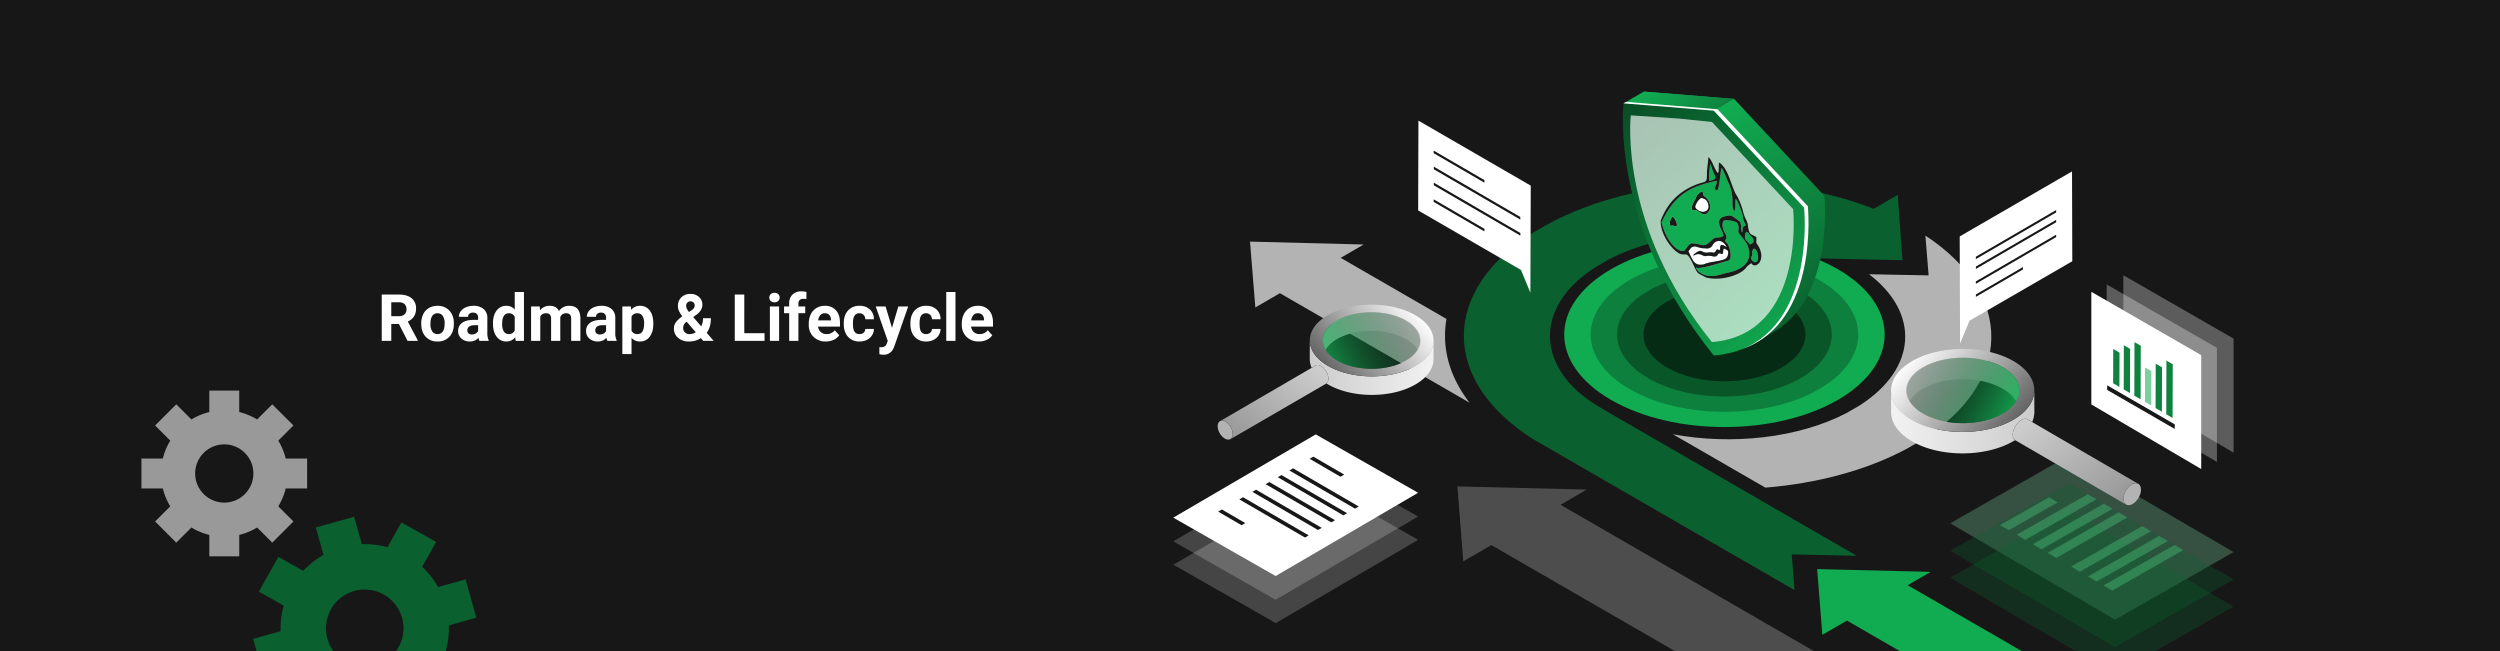 <svg xmlns="http://www.w3.org/2000/svg" xmlns:xlink="http://www.w3.org/1999/xlink" width="1920" height="500" viewBox="0 0 1920 500">
  <rect x="0" y="0" width="1920" height="500" fill="#808080" stroke="none"/>
  <defs>
    <clipPath id="clip-path">
      <rect id="Rectangle_281" data-name="Rectangle 281" width="1920" height="500" transform="translate(4176.032 1122.16)" fill="none"/>
    </clipPath>
    <linearGradient id="linear-gradient" y1="0.5" x2="1" y2="0.5" gradientUnits="objectBoundingBox">
      <stop offset="0" stop-color="#ccc"/>
      <stop offset="1" stop-color="#f2f2f2"/>
    </linearGradient>
    <linearGradient id="linear-gradient-2" x1="0.117" y1="0.803" x2="0.977" y2="0.326" gradientUnits="objectBoundingBox">
      <stop offset="0" stop-color="#666"/>
      <stop offset="1" stop-color="#fff"/>
    </linearGradient>
    <linearGradient id="linear-gradient-3" x1="0.055" y1="0.639" x2="0.957" y2="0.347" gradientUnits="objectBoundingBox">
      <stop offset="0" stop-color="#11ab51" stop-opacity="0.698"/>
      <stop offset="1" stop-color="#052b15" stop-opacity="0.243"/>
    </linearGradient>
    <linearGradient id="linear-gradient-4" x1="0.065" y1="0.866" x2="0.931" y2="0.126" gradientUnits="objectBoundingBox">
      <stop offset="0" stop-color="#999"/>
      <stop offset="1" stop-color="#ccc"/>
    </linearGradient>
    <linearGradient id="linear-gradient-5" x1="0.763" y1="0.967" x2="0.36" y2="0.114" gradientUnits="objectBoundingBox">
      <stop offset="0" stop-color="#0a602e"/>
      <stop offset="1" stop-color="#11ab51"/>
    </linearGradient>
    <linearGradient id="linear-gradient-6" x1="0.117" y1="0.5" x2="0.935" y2="0.673" gradientUnits="objectBoundingBox">
      <stop offset="0" stop-color="#11ab51"/>
      <stop offset="1" stop-color="#0e823e"/>
    </linearGradient>
    <linearGradient id="linear-gradient-7" x1="-0.021" y1="-0.089" x2="0.805" y2="1" gradientUnits="objectBoundingBox">
      <stop offset="0" stop-color="#074320"/>
      <stop offset="1" stop-color="#11ab51"/>
    </linearGradient>
    <linearGradient id="linear-gradient-8" x1="1" y1="0.5" x2="0" y2="0.5" xlink:href="#linear-gradient"/>
    <linearGradient id="linear-gradient-9" x1="0.883" y1="0.803" x2="0.023" y2="0.326" xlink:href="#linear-gradient-2"/>
    <linearGradient id="linear-gradient-10" x1="0.945" y1="0.639" x2="0.043" y2="0.347" gradientUnits="objectBoundingBox">
      <stop offset="0" stop-color="#11ab51" stop-opacity="0.835"/>
      <stop offset="1" stop-color="#052b15" stop-opacity="0.243"/>
    </linearGradient>
    <linearGradient id="linear-gradient-11" x1="0.935" y1="0.866" x2="0.069" y2="0.126" xlink:href="#linear-gradient-4"/>
    <clipPath id="clip-Banner_Roadmap_und_Lifecycle">
      <rect width="1920" height="500"/>
    </clipPath>
  </defs>
  <g id="Banner_Roadmap_und_Lifecycle" clip-path="url(#clip-Banner_Roadmap_und_Lifecycle)">
    <rect width="1920" height="500" fill="#fff"/>
    <rect id="Rectangle_279" data-name="Rectangle 279" width="1920" height="500" fill="#171717"/>
    <g id="MORE_THAN_100_000_VULNERABILITY_TESTS" data-name="MORE THAN 100 000 VULNERABILITY TESTS" transform="translate(-4176.032 -1122.16)" style="isolation: isolate">
      <path id="Path_14005" data-name="Path 14005" d="M16.333-13.013H10.5V0H3.174V-35.547H16.382q6.3,0,9.717,2.808A9.69,9.69,0,0,1,29.517-24.8a10.936,10.936,0,0,1-1.575,6.067,10.74,10.74,0,0,1-4.773,3.87L30.859-.342V0H23ZM10.5-18.945h5.908a6.049,6.049,0,0,0,4.272-1.4,5.018,5.018,0,0,0,1.514-3.87,5.371,5.371,0,0,0-1.428-3.955,5.935,5.935,0,0,0-4.382-1.44H10.5Zm23.022,5.493a15.666,15.666,0,0,1,1.514-7.007,11.081,11.081,0,0,1,4.358-4.761A12.714,12.714,0,0,1,46-26.9a12.029,12.029,0,0,1,8.728,3.271A13.13,13.13,0,0,1,58.5-14.746l.049,1.807q0,6.079-3.394,9.753A11.8,11.8,0,0,1,46.045.488a11.855,11.855,0,0,1-9.119-3.662q-3.406-3.662-3.406-9.961Zm7.056.513a9.848,9.848,0,0,0,1.416,5.75A4.674,4.674,0,0,0,46.045-5.2a4.684,4.684,0,0,0,4-1.965q1.44-1.965,1.44-6.287a9.749,9.749,0,0,0-1.44-5.713A4.685,4.685,0,0,0,46-21.191a4.608,4.608,0,0,0-4,2.014Q40.576-17.163,40.576-12.939ZM78.2,0a7.835,7.835,0,0,1-.708-2.368A8.537,8.537,0,0,1,70.825.488a9.379,9.379,0,0,1-6.433-2.246,7.224,7.224,0,0,1-2.551-5.664,7.465,7.465,0,0,1,3.113-6.445q3.113-2.246,9-2.271H77.2v-1.514a4.353,4.353,0,0,0-.94-2.93,3.7,3.7,0,0,0-2.966-1.1,4.2,4.2,0,0,0-2.8.854,2.9,2.9,0,0,0-1.013,2.344H62.427a7.087,7.087,0,0,1,1.416-4.248,9.36,9.36,0,0,1,4-3.064A14.592,14.592,0,0,1,73.657-26.9a11.529,11.529,0,0,1,7.751,2.454,8.583,8.583,0,0,1,2.869,6.9V-6.1a12.629,12.629,0,0,0,1.05,5.688V0ZM72.363-4.907a6.077,6.077,0,0,0,2.881-.7A4.57,4.57,0,0,0,77.2-7.471v-4.541H74.561q-5.3,0-5.64,3.662l-.024.415a2.825,2.825,0,0,0,.928,2.173A3.6,3.6,0,0,0,72.363-4.907ZM88.6-13.4q0-6.177,2.771-9.839A8.991,8.991,0,0,1,98.95-26.9a8.091,8.091,0,0,1,6.372,2.881V-37.5h7.08V0H106.03l-.342-2.808A8.3,8.3,0,0,1,98.9.488a8.967,8.967,0,0,1-7.483-3.674Q88.6-6.86,88.6-13.4Zm7.056.513A10.4,10.4,0,0,0,96.948-7.2a4.217,4.217,0,0,0,3.76,1.978,4.722,4.722,0,0,0,4.614-2.759V-18.408a4.654,4.654,0,0,0-4.565-2.759Q95.654-21.167,95.654-12.891Zm28.833-13.525.22,2.954A9.283,9.283,0,0,1,132.3-26.9q5.1,0,7.007,4.028a9.07,9.07,0,0,1,7.935-4.028q4.3,0,6.4,2.5t2.1,7.532V0h-7.08V-16.846a5.03,5.03,0,0,0-.879-3.284,3.9,3.9,0,0,0-3.1-1.038,4.4,4.4,0,0,0-4.395,3.027L140.308,0h-7.056V-16.821a4.969,4.969,0,0,0-.9-3.32,3.933,3.933,0,0,0-3.076-1.025,4.572,4.572,0,0,0-4.346,2.49V0h-7.056V-26.416ZM176.465,0a7.835,7.835,0,0,1-.708-2.368A8.537,8.537,0,0,1,169.092.488a9.379,9.379,0,0,1-6.433-2.246,7.224,7.224,0,0,1-2.551-5.664,7.465,7.465,0,0,1,3.113-6.445q3.113-2.246,9-2.271h3.247v-1.514a4.353,4.353,0,0,0-.94-2.93,3.7,3.7,0,0,0-2.966-1.1,4.2,4.2,0,0,0-2.8.854,2.9,2.9,0,0,0-1.013,2.344h-7.056a7.087,7.087,0,0,1,1.416-4.248,9.36,9.36,0,0,1,4-3.064,14.592,14.592,0,0,1,5.811-1.111,11.529,11.529,0,0,1,7.751,2.454,8.583,8.583,0,0,1,2.869,6.9V-6.1a12.629,12.629,0,0,0,1.05,5.688V0ZM170.63-4.907a6.077,6.077,0,0,0,2.881-.7,4.57,4.57,0,0,0,1.953-1.868v-4.541h-2.637q-5.3,0-5.64,3.662l-.024.415a2.825,2.825,0,0,0,.928,2.173A3.6,3.6,0,0,0,170.63-4.907Zm41.113-8.057q0,6.1-2.771,9.778A8.884,8.884,0,0,1,201.489.488a8.23,8.23,0,0,1-6.47-2.783V10.156h-7.056V-26.416h6.543l.244,2.588A8.293,8.293,0,0,1,201.44-26.9a8.945,8.945,0,0,1,7.593,3.613q2.71,3.613,2.71,9.961Zm-7.056-.513a10.4,10.4,0,0,0-1.306-5.688,4.254,4.254,0,0,0-3.8-2,4.62,4.62,0,0,0-4.565,2.539V-7.812A4.7,4.7,0,0,0,199.634-5.2Q204.688-5.2,204.688-13.477Zm22.9,3.906a8.151,8.151,0,0,1,1.379-4.565,19.155,19.155,0,0,1,5.066-4.663,24.872,24.872,0,0,1-2.49-3.992,8.838,8.838,0,0,1-.9-3.894,9.087,9.087,0,0,1,2.625-6.75,9.6,9.6,0,0,1,7.068-2.6,9.22,9.22,0,0,1,6.531,2.368,7.728,7.728,0,0,1,2.551,5.908q0,4.248-4.3,7.5l-2.734,1.978,6.128,7.129a13.585,13.585,0,0,0,1.44-6.25h6.006q0,6.934-3.2,11.23L258.081,0h-8.008l-1.831-2.1A16.052,16.052,0,0,1,239.209.488a12.386,12.386,0,0,1-8.447-2.771A9.206,9.206,0,0,1,227.588-9.57Zm11.963,4.395a8.941,8.941,0,0,0,4.81-1.416L237.354-14.7l-.513.366a5.592,5.592,0,0,0-2.173,4.37,4.628,4.628,0,0,0,1.355,3.455A4.82,4.82,0,0,0,239.551-5.176Zm-2.588-21.606q0,1.831,2.148,4.614l1.88-1.245a6.382,6.382,0,0,0,1.99-1.807,3.881,3.881,0,0,0,.549-2.1,2.907,2.907,0,0,0-.9-2.124,3.14,3.14,0,0,0-2.319-.9,3.173,3.173,0,0,0-2.429.977A3.631,3.631,0,0,0,236.963-26.782Zm44.653,20.9h15.552V0H274.292V-35.547h7.324ZM308.35,0h-7.08V-26.416h7.08Zm-7.5-33.252a3.474,3.474,0,0,1,1.062-2.612,3.99,3.99,0,0,1,2.893-1.025,4,4,0,0,1,2.881,1.025,3.454,3.454,0,0,1,1.074,2.612,3.464,3.464,0,0,1-1.086,2.637,4.008,4.008,0,0,1-2.869,1.025,4.008,4.008,0,0,1-2.869-1.025A3.464,3.464,0,0,1,300.854-33.252ZM316.089,0V-21.24h-3.931v-5.176h3.931v-2.246a9.12,9.12,0,0,1,2.551-6.9,9.88,9.88,0,0,1,7.141-2.454,16.494,16.494,0,0,1,3.589.488l-.073,5.469a9,9,0,0,0-2.148-.22q-3.979,0-3.979,3.735v2.124h5.249v5.176h-5.249V0Zm28.149.488a12.968,12.968,0,0,1-9.46-3.564,12.67,12.67,0,0,1-3.65-9.5v-.684a15.958,15.958,0,0,1,1.538-7.117,11.288,11.288,0,0,1,4.358-4.834,12.232,12.232,0,0,1,6.433-1.7,10.963,10.963,0,0,1,8.533,3.418q3.113,3.418,3.113,9.692v2.881H338.281a6.555,6.555,0,0,0,2.063,4.15A6.236,6.236,0,0,0,344.7-5.2a7.616,7.616,0,0,0,6.372-2.954l3.467,3.882a10.592,10.592,0,0,1-4.3,3.5A14.1,14.1,0,0,1,344.238.488Zm-.806-21.68a4.418,4.418,0,0,0-3.406,1.416,7.316,7.316,0,0,0-1.672,4.053h9.814v-.562a5.216,5.216,0,0,0-1.27-3.625A4.56,4.56,0,0,0,343.433-21.191ZM370.093-5.2a4.628,4.628,0,0,0,3.174-1.074,3.764,3.764,0,0,0,1.27-2.856h6.616a9.05,9.05,0,0,1-1.465,4.919,9.666,9.666,0,0,1-3.943,3.467,12.34,12.34,0,0,1-5.53,1.233,11.468,11.468,0,0,1-8.936-3.6q-3.271-3.6-3.271-9.949v-.464q0-6.1,3.247-9.741a11.335,11.335,0,0,1,8.911-3.638,11.111,11.111,0,0,1,7.947,2.82,9.984,9.984,0,0,1,3.04,7.507h-6.616a4.809,4.809,0,0,0-1.27-3.333,4.244,4.244,0,0,0-3.223-1.282,4.252,4.252,0,0,0-3.723,1.794q-1.257,1.794-1.257,5.823v.732q0,4.077,1.245,5.859A4.305,4.305,0,0,0,370.093-5.2Zm24.951-4.785,4.883-16.431H407.5L396.875,4.1l-.586,1.392a8.052,8.052,0,0,1-7.812,5.176,11.1,11.1,0,0,1-3.125-.464V4.858l1.074.024a5.8,5.8,0,0,0,2.991-.61,4.01,4.01,0,0,0,1.55-2.026L391.8.073l-9.253-26.489h7.593ZM421.265-5.2a4.628,4.628,0,0,0,3.174-1.074,3.764,3.764,0,0,0,1.27-2.856h6.616a9.05,9.05,0,0,1-1.465,4.919,9.666,9.666,0,0,1-3.943,3.467,12.34,12.34,0,0,1-5.53,1.233,11.468,11.468,0,0,1-8.936-3.6q-3.271-3.6-3.271-9.949v-.464q0-6.1,3.247-9.741a11.335,11.335,0,0,1,8.911-3.638,11.111,11.111,0,0,1,7.947,2.82,9.984,9.984,0,0,1,3.04,7.507h-6.616a4.809,4.809,0,0,0-1.27-3.333,4.244,4.244,0,0,0-3.223-1.282,4.252,4.252,0,0,0-3.723,1.794q-1.257,1.794-1.257,5.823v.732q0,4.077,1.245,5.859A4.305,4.305,0,0,0,421.265-5.2ZM443.8,0h-7.08V-37.5h7.08Zm17.969.488a12.968,12.968,0,0,1-9.46-3.564,12.67,12.67,0,0,1-3.65-9.5v-.684a15.958,15.958,0,0,1,1.538-7.117,11.288,11.288,0,0,1,4.358-4.834,12.232,12.232,0,0,1,6.433-1.7,10.963,10.963,0,0,1,8.533,3.418q3.113,3.418,3.113,9.692v2.881H455.811a6.555,6.555,0,0,0,2.063,4.15A6.236,6.236,0,0,0,462.231-5.2,7.616,7.616,0,0,0,468.6-8.154l3.467,3.882a10.592,10.592,0,0,1-4.3,3.5A14.1,14.1,0,0,1,461.768.488Zm-.806-21.68a4.418,4.418,0,0,0-3.406,1.416,7.316,7.316,0,0,0-1.672,4.053H465.7v-.562a5.216,5.216,0,0,0-1.27-3.625A4.56,4.56,0,0,0,460.962-21.191Z" transform="translate(4466.033 1383.934)" fill="#fff"/>
    </g>
    <g id="Group_12808" data-name="Group 12808" transform="translate(-310 23.103)">
      <path id="Path_12914" data-name="Path 12914" d="M1528.57,352.9l-20.095,11.678,711.889,411.01-53.2,30.917-711.8-410.958L1433.8,407.973l-4.511-57.5Z" fill="#4d4d4d"/>
    </g>
    <g id="Group_5873" data-name="Group 5873" transform="translate(108.615 300.006)">
      <g id="Group_5872" data-name="Group 5872">
        <path id="Path_3587" data-name="Path 3587" d="M4362.678-259.69l16.25-16.25-11.637-11.637a48.262,48.262,0,0,0,5.7-13.737l16.445-.005.008-22.971-16.453-.005a48.389,48.389,0,0,0-5.7-13.742l11.633-11.632-8.127-8.127-8.127-8.127-11.632,11.632a48.4,48.4,0,0,0-13.741-5.7l0-16.445h-22.972l-.005,16.445a48.476,48.476,0,0,0-13.737,5.7l-11.632-11.632-16.258,16.25,11.637,11.636a48.262,48.262,0,0,0-5.7,13.742l-16.446,0,0,22.975,16.454.005a48.143,48.143,0,0,0,5.692,13.737L4272.7-275.945l8.127,8.128,8.123,8.131,11.636-11.637a48.2,48.2,0,0,0,13.742,5.7l0,16.454,22.971-.009.005-16.445a48.291,48.291,0,0,0,13.741-5.7ZM4310-297a22.345,22.345,0,0,1,0-31.612,22.351,22.351,0,0,1,31.616,0,22.35,22.35,0,0,1,0,31.616A22.345,22.345,0,0,1,4310-297Z" transform="translate(-4262.183 376.431)" fill="#999"/>
      </g>
    </g>
    <g id="Group_5875" data-name="Group 5875" transform="translate(194.432 396.846)">
      <g id="Group_5874" data-name="Group 5874">
        <path id="Path_3588" data-name="Path 3588" d="M4500.012-139.281l15-26.667-19.1-10.74a64.265,64.265,0,0,0,2.377-19.654l21.08-5.909-8.242-29.452-21.088,5.9a64.509,64.509,0,0,0-12.236-15.569l10.734-19.087-13.333-7.5-13.339-7.5-10.734,19.086a64.538,64.538,0,0,0-19.659-2.367l-5.91-21.079-29.449,8.249,5.9,21.082a64.461,64.461,0,0,0-15.559,12.24l-19.092-10.737-15,26.669,19.1,10.74a64.136,64.136,0,0,0-2.368,19.66l-21.085,5.9,8.246,29.455,21.092-5.908a64.072,64.072,0,0,0,12.23,15.568l-10.736,19.09,13.338,7.5,13.33,7.5,10.739-19.1a64.05,64.05,0,0,0,19.661,2.367l5.908,21.091,29.448-8.256-5.9-21.081a64.475,64.475,0,0,0,15.57-12.235Zm-80.914-28.91a29.751,29.751,0,0,1-11.355-40.524,29.756,29.756,0,0,1,40.531-11.356,29.754,29.754,0,0,1,11.345,40.53A29.75,29.75,0,0,1,4419.1-168.191Z" transform="translate(-4348 279.815)" fill="#0a602e"/>
      </g>
    </g>
    <g id="Group_9821" data-name="Group 9821" transform="translate(10036.721 -4934.244)">
      <g id="Group_9820" data-name="Group 9820" transform="translate(-8835.405 5120.139)">
        <path id="Path_6797" data-name="Path 6797" d="M-8799.367,5241.413c48.053,27.743,125.961,27.743,174.016,0s48.055-72.724,0-100.467-125.963-27.743-174.014,0S-8847.418,5213.671-8799.367,5241.413Z" transform="translate(8835.404 -5120.139)" fill="#11ab51"/>
        <path id="Path_6798" data-name="Path 6798" d="M-8791.839,5229.19c40.127,23.169,105.188,23.169,145.317,0s40.131-60.73,0-83.9-105.189-23.169-145.316,0S-8831.965,5206.023-8791.839,5229.19Z" transform="translate(8842.226 -5116.201)" fill="#0d803d"/>
        <path id="Path_6799" data-name="Path 6799" d="M-8784.31,5216.97c32.2,18.593,84.415,18.593,116.619,0s32.205-48.738,0-67.33-84.417-18.593-116.62,0S-8816.513,5198.378-8784.31,5216.97Z" transform="translate(8849.045 -5112.262)" fill="#095629"/>
        <path id="Path_6800" data-name="Path 6800" d="M-8776.782,5204.747c24.279,14.018,63.644,14.018,87.922,0s24.281-36.745,0-50.763-63.644-14.018-87.922,0S-8801.061,5190.729-8776.782,5204.747Z" transform="translate(8855.865 -5108.324)" fill="#052b15"/>
      </g>
    </g>
    <g id="Group_12872" data-name="Group 12872" transform="translate(3177.764 -7.834)">
      <g id="Group_12871" data-name="Group 12871" transform="translate(-2217.764 148.23)">
        <g id="Group_12867" data-name="Group 12867" transform="translate(324.809 40.521)">
          <path id="Path_12963" data-name="Path 12963" d="M-1653.774,194.4c68.582,45.11,67.547,113.287-3.381,157.427l-10.2,5.917c-31.26,16.914-69.59,27-109.3,30.249L-1847.664,347c45.136,8.446,96.321,3,133.393-16.338l10.2-5.918c43.929-28.288,46.249-70.719,7.052-100.631l45.73.857Z" transform="translate(1847.664 -194.401)" fill="#b3b3b3"/>
        </g>
        <g id="Group_12868" data-name="Group 12868" transform="translate(0 45.169)">
          <path id="Path_12964" data-name="Path 12964" d="M-2130.484,201.912l-17.636,10.25,81.259,46.915a72.873,72.873,0,0,0-1.09,10.675c-.582,18.715,5.933,36.974,18.816,53.655L-2194.815,239.3l-18.844,10.951-4.1-50.552Z" transform="translate(2217.764 -199.697)" fill="#b3b3b3"/>
        </g>
        <g id="Group_12869" data-name="Group 12869" transform="translate(164.233)">
          <path id="Path_12965" data-name="Path 12965" d="M-1697.386,157.448l3.606,50.264-86.781-1.928,16.389-9.524c-49.777-15.3-112.478-11.591-155.723,11.152l-10.16,5.943c-39.031,25.312-44.864,61.859-17.619,90.641,6.192,6.542,14.206,12.465,23.334,17.735L-1728.867,434.7l-49.954-1.1,2.166,27.441-200.51-115.765c-71.307-45-71.329-114.277.189-159.012l10.17-5.937c69.852-38.042,173.973-42.5,250.922-12.13Z" transform="translate(2030.631 -148.23)" fill="#0a602e"/>
        </g>
        <g id="Group_12870" data-name="Group 12870" transform="translate(435.587 296.662)">
          <path id="Path_12966" data-name="Path 12966" d="M-1634.305,488.389l-17.636,10.249,100.933,58.274-46.684,27.13-100.86-58.232-18.923,10.912-3.964-50.464Z" transform="translate(1721.44 -486.257)" fill="#11ab51"/>
        </g>
      </g>
    </g>
    <g id="Group_12874" data-name="Group 12874" transform="translate(935.183 234)">
      <path id="Path_5313" data-name="Path 5313" d="M1406.533-642.112a7.811,7.811,0,0,1,0,1.235v.023a3.381,3.381,0,0,1-.033.466,3.983,3.983,0,0,1-1.746,2.764.246.246,0,0,1-.076.044c-2.32,1.247-5.92-.748-8.1-4.511s-2.093-7.881.141-9.258l.184-.1a.452.452,0,0,1,.109-.053l-.109.065c1.735-.912,4.175-.012,6.2,2.07a10.5,10.5,0,0,1,1.16,1.389,11,11,0,0,1,.7,1.084,11.233,11.233,0,0,1,1.041,2.3A11.36,11.36,0,0,1,1406.533-642.112Z" transform="translate(-1394.998 740.828)" fill="#b3b3b3"/>
      <g id="Group_8373" data-name="Group 8373" transform="translate(1.907)">
        <path id="Path_5314" data-name="Path 5314" d="M1555.295-708.377l-.043,14.235c-.022,6.994-4.619,13.988-13.813,19.333-18.486,10.745-48.584,10.745-67.2,0-.423-.249-.835-.5-1.247-.748,2.179-1.388,2.038-5.378-.12-9.108-2.2-3.806-5.855-6.007-8.164-4.673-.043.031-.087.054-.13.087l-.087.065-2.808,1.637a16.885,16.885,0,0,1-1.474-6.874l.043-13.889v-.283c0,.3.011.608.022.912a17.406,17.406,0,0,0,.217,1.822,19.561,19.561,0,0,0,4.142,8.826,28,28,0,0,0,2.255,2.483q.309.309.618.586c.206.2.423.389.629.585.434.38.9.77,1.377,1.137.716.564,1.464,1.106,2.255,1.638s1.648,1.063,2.516,1.561c18.605,10.745,48.7,10.745,67.19,0,.466-.271.911-.542,1.355-.824.38-.239.759-.478,1.117-.728.26-.172.51-.346.77-.53.238-.173.488-.358.726-.532.347-.259.694-.53,1.03-.8a33.138,33.138,0,0,0,2.873-2.624c.379-.391.726-.781,1.063-1.183.282-.335.553-.672.824-1.018s.52-.7.77-1.073a2.527,2.527,0,0,0,.141-.217c.185-.261.347-.532.51-.791a18.226,18.226,0,0,0,2.331-5.932c.065-.314.109-.628.163-.953A17.483,17.483,0,0,0,1555.295-708.377Z" transform="translate(-1391.413 736.043)" fill="url(#linear-gradient)"/>
        <path id="Pfad_5364" data-name="Pfad 5364" d="M1541.273-725.841c-18.624-10.758-48.728-10.758-67.225-.011-9.22,5.355-13.819,12.374-13.807,19.393.013,4.865,2.224,9.72,6.635,14.039.409.4.826.781,1.258,1.164s.9.769,1.374,1.141c.71.562,1.466,1.106,2.257,1.642s1.643,1.059,2.516,1.56c18.6,10.745,48.7,10.745,67.19,0,.468-.268.909-.546,1.35-.826.384-.233.757-.477,1.118-.722.524-.349,1.025-.71,1.5-1.071a32.479,32.479,0,0,0,3.9-3.422c.374-.385.722-.781,1.06-1.176a23.723,23.723,0,0,0,1.591-2.1c.233-.336.454-.675.655-1.012a18.149,18.149,0,0,0,2.328-5.925c.069-.315.116-.629.163-.954a16.1,16.1,0,0,0,.152-2.131C1555.311-713.336,1550.643-720.436,1541.273-725.841Zm1.851,26.681a24.028,24.028,0,0,1-8.8,8.113c-14.586,8.474-38.262,8.474-52.929,0a24.314,24.314,0,0,1-9.022-8.334,13.7,13.7,0,0,1-2.049-7.089,12.473,12.473,0,0,1,.4-3.12c.082-.337.174-.674.291-1.012a16.882,16.882,0,0,1,4.005-6.345,4.307,4.307,0,0,1,.454-.477,28.687,28.687,0,0,1,5.727-4.295c14.587-8.464,38.3-8.474,52.977,0,7.38,4.26,11.058,9.848,11.047,15.435a13.77,13.77,0,0,1-2.1,7.127Z" transform="translate(-1391.409 733.911)" fill="url(#linear-gradient-2)"/>
        <path id="Pfad_5365" data-name="Pfad 5365" d="M1544.436-706.734a13.771,13.771,0,0,1-2.1,7.123,24.214,24.214,0,0,0-9-8.326c-14.678-8.474-38.391-8.474-52.965,0a24.35,24.35,0,0,0-8.789,8.1,13.7,13.7,0,0,1-2.049-7.09,12.475,12.475,0,0,1,.4-3.12c.081-.337.174-.674.291-1.013a16.873,16.873,0,0,1,4.005-6.344,5.584,5.584,0,0,1,.454-.477,28.678,28.678,0,0,1,5.727-4.295c14.586-8.462,38.3-8.474,52.977,0C1540.768-717.912,1544.447-712.322,1544.436-706.734Z" transform="translate(-1390.626 734.365)" fill="#ccc"/>
        <path id="Path_5315" data-name="Path 5315" d="M1544.171-706.738a13.707,13.707,0,0,1-2.1,7.119v.01a24.03,24.03,0,0,1-8.8,8.111c-14.584,8.475-38.262,8.475-52.93,0a24.335,24.335,0,0,1-9.018-8.336,13.668,13.668,0,0,1-2.049-7.091,12.506,12.506,0,0,1,.394-3.115c.083-.337.177-.683.289-1.02a16.713,16.713,0,0,1,1.647-3.4c.168-.271.346-.524.524-.785a17.629,17.629,0,0,1,1.842-2.162.709.709,0,0,1,.113-.122,3.952,3.952,0,0,1,.337-.356,28.8,28.8,0,0,1,5.725-4.294c14.584-8.466,38.3-8.476,52.977,0,.459.262.908.533,1.338.814s.851.552,1.253.841c.608.43,1.179.871,1.712,1.31.365.3.711.608,1.039.908.168.159.328.309.486.468s.319.308.468.467C1542.59-714.072,1544.179-710.405,1544.171-706.738Z" transform="translate(-1390.648 734.364)" fill="url(#linear-gradient-3)"/>
        <path id="Path_5316" data-name="Path 5316" d="M1478.335-677.023a1.1,1.1,0,0,1-.141.1l-73.587,42.73a4.022,4.022,0,0,0,1.746-2.873,3.436,3.436,0,0,0,.032-.466v-.023a7.652,7.652,0,0,0,.011-1.224,11.62,11.62,0,0,0-.531-2.494,11.238,11.238,0,0,0-1.041-2.3,10.971,10.971,0,0,0-.7-1.084,12.484,12.484,0,0,0-1.16-1.389c-2.028-2.082-4.467-2.982-6.2-2.07l.109-.065h.011l70.15-40.832,2.808-1.637.087-.065c.043-.032.087-.055.13-.087,2.309-1.334,5.964.867,8.164,4.673C1480.373-682.4,1480.514-678.411,1478.335-677.023Z" transform="translate(-1396.757 737.509)" fill="url(#linear-gradient-4)"/>
      </g>
    </g>
    <g id="Group_12892" data-name="Group 12892" transform="translate(1839 2527)">
      <g id="Group_12891" data-name="Group 12891" transform="translate(-223.109 106.112)">
        <g id="Group_12888" data-name="Group 12888" transform="translate(-369.554 -2562.755)">
          <g id="Group_9828" data-name="Group 9828" transform="translate(0 0)">
            <g id="Group_9827" data-name="Group 9827">
              <g id="Group_9822" data-name="Group 9822">
                <path id="Path_6801" data-name="Path 6801" d="M-8647.507,5131.785l-69.333-74.449-69.331-5.608s-11.145,93.987,69.331,193.676C-8636.362,5238.64-8647.507,5131.785-8647.507,5131.785Z" transform="translate(8802.295 -5051.729)" fill="url(#linear-gradient-5)"/>
                <path id="Path_6802" data-name="Path 6802" d="M-8779.733,5051.729l-15.6,9.005,69.333,5.609,15.6-9.007Z" transform="translate(8795.856 -5051.729)" fill="url(#linear-gradient-6)"/>
                <path id="Path_6803" data-name="Path 6803" d="M-8656.444,5136.947l-69.334-74.449-28.508-2.881-40.823-2.729s-11.143,93.989,69.331,193.678C-8645.3,5243.8-8656.444,5136.947-8656.444,5136.947Z" transform="translate(8795.634 -5047.883)" fill="url(#linear-gradient-7)"/>
                <path id="Path_6804" data-name="Path 6804" d="M-8667.265,5134.159l-62.337-66.936-25.633-2.59-36.7-2.454s-10.019,84.5,62.336,174.132C-8657.247,5230.233-8667.265,5134.159-8667.265,5134.159Z" transform="translate(8798.037 -5043.939)" fill="#fff" opacity="0.65" style="isolation: isolate"/>
                <path id="Path_6805" data-name="Path 6805" d="M-8656.668,5137.43-8726,5062.979l-69.33-5.608,1.96-1.131,70.254,5.684,69.333,74.449s9.3,89.326-50.628,109.794C-8647.668,5223.861-8656.668,5137.43-8656.668,5137.43Z" transform="translate(8795.856 -5048.365)" fill="#fff"/>
              </g>
              <g id="Group_12889" data-name="Group 12889" transform="translate(29.087 50.295)">
                <g id="Group_12876" data-name="Group 12876" transform="translate(6.923 45.672)">
                  <path id="Path_12968" data-name="Path 12968" d="M4299.811,647.52c1.927,3.311,1.668,5.828-.5,4.91a3.6,3.6,0,0,0-2.155-.36,1,1,0,0,1-.98.055c-.385-.222-.615-.792-.613-1.636.005-.07.012-.136.017-.2l0-.037a8.332,8.332,0,0,1,2.1-5.154.185.185,0,0,1,.1.007.574.574,0,0,1,.132.058,2.505,2.505,0,0,1,.508.433A11.147,11.147,0,0,1,4299.811,647.52Z" transform="translate(-4295.565 -645.09)" fill="#1a1a1a"/>
                </g>
                <g id="Group_12877" data-name="Group 12877" transform="translate(69.43 70.371)">
                  <path id="Path_12969" data-name="Path 12969" d="M4371.4,674.047c2.67,1.541,3.877,12.04-1.017,9.851-1.677-.967-2.57-3.151-1.622-3.952a4.513,4.513,0,0,0,.491-2.718,5.145,5.145,0,0,1,.717-3.109,1.265,1.265,0,0,1,1.43-.072Z" transform="translate(-4368.377 -673.86)" fill="#11ab51"/>
                </g>
                <g id="Group_12878" data-name="Group 12878" transform="translate(27.141 48.494)">
                  <path id="Path_12970" data-name="Path 12970" d="M4350.056,649.906c1.381.809,2.168,3.879,1.6,6.139-.317,1.241.063,2,2.537,5.08a61.954,61.954,0,0,1,4.1,5.653c6.2,14.788-6.152,19.924-13.978,21.688-6.029,1.071-13.465,5.179-21.123.762a17.825,17.825,0,0,1-2.3-1.587c-1.962-2.029-2.408-3.52-.772-2.575,5.017.168,17.763-4.006,23.076-5.466,1.618-.2,2.576-1.7,2.5-3.919.012-4-1.836-9.506-3.522-10.479a1.032,1.032,0,0,1-.5-1.527c1.117-2.411,1.045-3.2-.54-5.786-2.077-3.7-2.27-7.677-.457-9.4A19.6,19.6,0,0,1,4350.056,649.906Z" transform="translate(-4319.117 -648.378)" fill="#11ab51"/>
                </g>
                <g id="Group_12879" data-name="Group 12879" transform="translate(26.57 31.41)">
                  <path id="Path_12971" data-name="Path 12971" d="M4325.929,629.5c1.144.66,1.979,1.707,2.564,4.391a4.012,4.012,0,0,1-2.324,4.85,5.775,5.775,0,0,1-5.022-.563c-2.375-1.372-2.979-2.475-2.583-3.715,1.03-3.193,3.867-6.456,5.149-5.926A18.875,18.875,0,0,1,4325.929,629.5Z" transform="translate(-4318.452 -628.477)" fill="#fff"/>
                </g>
                <g id="Group_12880" data-name="Group 12880" transform="translate(23.852 26.301)">
                  <path id="Path_12972" data-name="Path 12972" d="M4315.942,637.166a.632.632,0,0,1-.23-.233c-.865-1.485-.425-3.612,1.443-6.994a21.416,21.416,0,0,0,1.884-4,6.824,6.824,0,0,1,2.244-2.25c1.218-.912,1.879-1.319,2.23-1.12.3.175.374.8.37,1.955,0,.856,1.207,1.945,1.932,2.363.075.043.155.095.236.15a9.108,9.108,0,0,1,2.851,4.342,13.144,13.144,0,0,1,.7,3.086c.03.321.045.64.045.952-2.381,5.662-4.735,5.323-7.037,3.994-.469-.271-.937-.583-1.4-.894s-.929-.62-1.389-.886a3.988,3.988,0,0,0-2.861-.7A.862.862,0,0,1,4315.942,637.166Zm2.173-3.549c-.4,1.239.208,2.343,2.58,3.713a6.657,6.657,0,0,0,2.65.885,5.01,5.01,0,0,0,2.235-.265l.14-.055a4.012,4.012,0,0,0,2.324-4.85c-.585-2.684-1.419-3.731-2.564-4.392a18.987,18.987,0,0,0-2.216-.962c-1.283-.53-4.119,2.732-5.149,5.926" transform="translate(-4315.286 -622.525)" fill="#1a1a1a"/>
                </g>
                <g id="Group_12881" data-name="Group 12881" transform="translate(64.659 57.415)">
                  <path id="Path_12973" data-name="Path 12973" d="M4364.5,658.87a8.752,8.752,0,0,1,1.662,1.722,30.775,30.775,0,0,0,2.169,2.3c1.3,1.211,1.473,4.489.232,4.6-1.393.529-1.425,1.107-1.71.942-.222-.128-.6-.709-1.9-2.12-1.864-1.234-2.608-3.069-1.834-5.858C4363.546,658.924,4363.951,658.563,4364.5,658.87Z" transform="translate(-4362.82 -658.769)" fill="#11ab51"/>
                </g>
                <g id="Group_12882" data-name="Group 12882" transform="translate(37.106 4.777)">
                  <path id="Path_12974" data-name="Path 12974" d="M4331.638,597.453l1.351,4.032a32.538,32.538,0,0,0,2.346,5.541c1.281,3.128-2.617,3.476-4.2,3.956a.256.256,0,0,1-.032-.021c-.532-.434-.5-3.809.113-9.5Z" transform="translate(-4330.724 -597.453)" fill="#11ab51"/>
                </g>
                <g id="Group_12883" data-name="Group 12883" transform="translate(0.7 8.477)">
                  <path id="Path_12975" data-name="Path 12975" d="M4352.537,644.636a1.712,1.712,0,0,1,.242.956c-.061.26-.335.379-.832.553a2.251,2.251,0,0,0-1.124,1.1,3.914,3.914,0,0,0-.36,1.536,7.051,7.051,0,0,1-.291,2.178c-.048.092-.1.121-.151.091-.221-.128-.472-1.325-.638-3.467a20.662,20.662,0,0,0-.631-4.333,25.525,25.525,0,0,0-3.815-2.994c-.835-.58-1.482-1.02-2.039-1.341-1.643-.949-2.495-.873-5-.377-3.746.745-5.522,2.115-5.534,4.659a14.024,14.024,0,0,0,1.727,5.725,17.841,17.841,0,0,1,1.66,4.542c0,.974-2.184,1.592-5.941,1.671-4.35,1.429-5.961,7.7-12.29,5.224a55.723,55.723,0,0,0-6-.912c-.119.034-.232.07-.344.11-2.72.972-3.617,3.935-5.657,5.8a5.129,5.129,0,0,1-.835.081,7.349,7.349,0,0,1-3.75-1.111c-5.333-3.079-10.724-12.085-12.623-21.033,10.132-21.5,22.253-27.528,42.377-31.8a7.99,7.99,0,0,1-.774,3.6c-.961,1.531-.825,3.049.324,3.713,1.4.8,2.146-2.3,3.584-14.806.2-1.72.294-2.383.61-2.2a5.335,5.335,0,0,1,.9,1.229q1.939,4.213,3.583,8.479c2.757,5.587,4.11,11.413,3.793,16.328,0,.585,0,.975.015,1.349a12.744,12.744,0,0,0,.764,4.857,1.1,1.1,0,0,0,.386.446.528.528,0,0,0,.552-.018,9.387,9.387,0,0,0,.527-3.487c.085-2.209-.156-5.824.418-5.493,1.153.665,5.432,12.047,5.426,14.036a10.183,10.183,0,0,0,.535,2.446,12.374,12.374,0,0,0,.619,1.477C4352.2,643.938,4352.4,644.326,4352.537,644.636Zm-33.749-8.157c2.3,1.329,4.656,1.668,7.037-3.994.01-3.333-1.8-7.359-3.828-8.531-.725-.418-1.934-1.507-1.932-2.363,0-1.15-.065-1.78-.367-1.954-.353-.2-1.014.207-2.233,1.119a6.846,6.846,0,0,0-2.244,2.25,21.414,21.414,0,0,1-1.884,4c-1.869,3.382-2.308,5.509-1.443,6.994a.627.627,0,0,0,.23.233.862.862,0,0,0,1.012-.232,3.989,3.989,0,0,1,2.861.7c.46.266.924.575,1.389.886s.932.622,1.4.894m-20.5,9.818c2.165.919,2.424-1.6.5-4.905a11.189,11.189,0,0,0-1.383-1.932,2.479,2.479,0,0,0-.505-.434.367.367,0,0,0-.239-.067,8.472,8.472,0,0,0-2.121,5.394c0,.847.229,1.417.613,1.64a1,1,0,0,0,.98-.055,3.6,3.6,0,0,1,2.155.36" transform="translate(-4288.317 -601.763)" fill="#11ab51"/>
                </g>
                <g id="Group_12884" data-name="Group 12884" transform="translate(21.324 64.404)">
                  <path id="Path_12976" data-name="Path 12976" d="M4338.26,667.64a7.893,7.893,0,0,1,2.48,2.368c.667.958.936,1.373.691,1.353a6.234,6.234,0,0,1-1.388-.687,5.943,5.943,0,0,0-1.533-.653c-1.289-.3-1.869.479-1.875,2.392,0,.987-.124,1.453-.478,1.507a1.45,1.45,0,0,1-.833-.279,1.331,1.331,0,0,0-.961-.209q-.626.14-1.041,1.135a1.792,1.792,0,0,1-1.748,1.286,2.4,2.4,0,0,1-.466-.047,11.037,11.037,0,0,0-1.6-.18,9.358,9.358,0,0,0-1.877.114c-.1.017-.2.035-.3.055a7.04,7.04,0,0,1-4.214-.7,3.032,3.032,0,0,0-2.833-.356,9.31,9.31,0,0,0-1.708.908c-1.873,1.213-2.821,2.2-2.51,2.379a.485.485,0,0,0,.3.013,4.729,4.729,0,0,0,1.03-.367,4.365,4.365,0,0,1,2.029-.626,7.244,7.244,0,0,1,3.662.865l.156.08a4.328,4.328,0,0,0,2.212.582,2.675,2.675,0,0,0,.637-.107,9.314,9.314,0,0,1,1.856-.167,11.719,11.719,0,0,1,2.571.316,5.778,5.778,0,0,0,3.057.086,2.123,2.123,0,0,0,1.111-1.077,1.751,1.751,0,0,1,.647-.882,1.92,1.92,0,0,1,1.849-.057,2.654,2.654,0,0,0,.958.287c.572,0,.741-.582.866-2.11.114-1.455.222-2.047.713-2.043a3.662,3.662,0,0,1,1.4.609c.243.142.454.266.638.381a2.443,2.443,0,0,1,.934.843,4.507,4.507,0,0,1,.012,2.433,4.645,4.645,0,0,1-2.433,3.739c-5.087,2.111-11.169,1.809-16.1,4.031-2.486.48-4.3.41-5.82-.47a5.923,5.923,0,0,1-.879-.623c-1.358-1.156-2.526-3.1-3.839-6.047l-1.3-2.921,1.559-2.063a3.826,3.826,0,0,1,1.75-1.318,5.217,5.217,0,0,1,3.649.18,17.136,17.136,0,0,0,6.025,1.006,6.534,6.534,0,0,0,1.387.106,4.824,4.824,0,0,0,4.309-2.844,6.453,6.453,0,0,1,2.414-2.387A4.84,4.84,0,0,1,4338.26,667.64Z" transform="translate(-4312.341 -666.91)" fill="#fff"/>
                </g>
                <g id="Group_12885" data-name="Group 12885">
                  <path id="Path_12977" data-name="Path 12977" d="M4360.951,657.873c8.244,11.073,1.192,19-2.579,16.825a3.334,3.334,0,0,1-1.232-1.317,13.531,13.531,0,0,0-4.476,3.99c-5.675,6.284-21.184,9.689-30.481,6.908-2.271-1.193-3.708-1.886-4.7-2.461a6.3,6.3,0,0,1-2.986-3.4c-1.77-3.084-4.231-9.975-6.864-11.5a1.876,1.876,0,0,0-1.351-.264,9.105,9.105,0,0,1-4.31-.617c-.145-.077-.288-.156-.432-.24-7.365-4.253-14.779-17-13.975-25.184,5.811-15.781,17.4-24.867,31.331-29.01,4.56-1.011,3.965-1.608,4.14-9.287l.9-7.87.091-2.561c1.544.884,3.129,4.334,3.931,6.186a49.672,49.672,0,0,0,2.269,4.539,3.946,3.946,0,0,0,1,1.3c.561.324.871-.659.881-3.935.009-3.526-.034-4.041.554-3.7.225.131.544.386.993.646,6.508,6.239,7.56,16.054,11.805,23.914,1.273,1.291,4.537,9.217,5.287,12.839a27.727,27.727,0,0,0,2.163,5.977,13.772,13.772,0,0,1,1.533,4.352,20.937,20.937,0,0,0,.67,4c.52,2,.773,2.554,2.169,3.36.308.177.67.367,1.1.587l2.588,1.31Zm-55.534,6.086c2.042-1.861,2.939-4.823,5.649-5.8.112-.04.225-.076.344-.11a55.737,55.737,0,0,1,6,.912c6.328,2.476,7.939-3.794,12.29-5.225,3.756-.077,5.938-.7,5.941-1.669a17.676,17.676,0,0,0-1.66-4.551,14.013,14.013,0,0,1-1.727-5.718c.013-2.544,1.789-3.914,5.534-4.659,2.5-.5,3.354-.572,5,.377.557.321,1.2.761,2.039,1.341a25.557,25.557,0,0,1,3.816,2.993,20.694,20.694,0,0,1,.631,4.333c.166,2.143.417,3.34.638,3.467.052.03.1,0,.151-.091a7.01,7.01,0,0,0,.294-2.183,3.925,3.925,0,0,1,.356-1.531,2.267,2.267,0,0,1,1.017-1.062c.6-.207.88-.326.939-.59a1.705,1.705,0,0,0-.242-.956c-.14-.312-.333-.7-.583-1.2a12.38,12.38,0,0,1-.62-1.472,10.185,10.185,0,0,1-.535-2.446c.006-2-4.273-13.374-5.426-14.04-.575-.332-.336,3.28-.418,5.5a9.594,9.594,0,0,1-.527,3.487.533.533,0,0,1-.553.016,1.116,1.116,0,0,1-.385-.445,12.534,12.534,0,0,1-.762-4.787c-.014-.444-.019-.835-.02-1.243A33.581,33.581,0,0,0,4338.8,610.1q-1.638-4.262-3.575-8.475a5.74,5.74,0,0,0-.848-1.192c-.373-.222-.468.44-.667,2.161-1.438,12.5-2.186,15.608-3.581,14.808-1.146-.664-1.281-2.181-.32-3.71a8.033,8.033,0,0,0,.777-3.6c-20.134,4.273-32.254,10.3-42.386,31.8,1.9,8.948,7.289,17.953,12.623,21.033a7.346,7.346,0,0,0,3.75,1.111,5.22,5.22,0,0,0,.843-.081m34.426,16.521c7.821-1.769,20.171-6.9,13.981-21.69a62.283,62.283,0,0,0-4.1-5.654c-2.474-3.079-2.857-3.841-2.537-5.08.568-2.266-.22-5.343-1.6-6.138a19.584,19.584,0,0,0-9.382-1.425c-1.813,1.724-1.62,5.706.458,9.4,1.583,2.586,1.655,3.375.538,5.786a1.032,1.032,0,0,0,.5,1.527c1.687.974,3.535,6.478,3.522,10.48.072,2.217-.885,3.719-2.5,3.919-5.313,1.46-18.059,5.634-23.075,5.466-1.636-.944-1.191.546.772,2.575a17.694,17.694,0,0,0,2.292,1.585c7.669,4.427,15.1.315,21.134-.752m-25.883-7.331a5.888,5.888,0,0,0,.879.623c1.523.88,3.334.949,5.819.47,4.935-2.223,11.016-1.92,16.1-4.031a4.642,4.642,0,0,0,2.432-3.739,4.581,4.581,0,0,0,.005-2.4,2.361,2.361,0,0,0-.951-.877c-.184-.115-.4-.239-.638-.381a3.659,3.659,0,0,0-1.4-.61c-.5-.01-.605.581-.72,2.043-.124,1.521-.292,2.108-.859,2.11a2.651,2.651,0,0,1-.958-.287,1.92,1.92,0,0,0-1.849.057,1.751,1.751,0,0,0-.654.882,2.121,2.121,0,0,1-1.1,1.076,5.782,5.782,0,0,1-3.058-.086,11.711,11.711,0,0,0-2.571-.316,9.415,9.415,0,0,0-1.859.165,2.676,2.676,0,0,1-.633.109,4.265,4.265,0,0,1-2.171-.561l-.2-.1a7.245,7.245,0,0,0-3.662-.865,4.367,4.367,0,0,0-2.035.626,4.741,4.741,0,0,1-1.024.367.483.483,0,0,1-.3-.013c-.311-.18.638-1.166,2.51-2.379a9.321,9.321,0,0,1,1.566-.854,3.108,3.108,0,0,1,2.972.3,7.04,7.04,0,0,0,4.214.7c.1-.022.2-.04.3-.058a9.365,9.365,0,0,1,1.877-.114,11.019,11.019,0,0,1,1.589.18,2.476,2.476,0,0,0,.473.047,1.793,1.793,0,0,0,1.749-1.286q.414-.994,1.04-1.135a1.333,1.333,0,0,1,.958.211,1.423,1.423,0,0,0,.835.277c.354-.054.477-.52.479-1.507,0-1.913.586-2.689,1.875-2.392a5.965,5.965,0,0,1,1.528.655,5.989,5.989,0,0,0,1.391.685c.244.02-.025-.395-.691-1.353a7.887,7.887,0,0,0-2.48-2.368,4.841,4.841,0,0,0-4.828-.161,6.452,6.452,0,0,0-2.417,2.388,4.83,4.83,0,0,1-4.306,2.842,6.528,6.528,0,0,1-1.387-.106,17.136,17.136,0,0,1-6.025-1.006,5.216,5.216,0,0,0-3.649-.18,3.841,3.841,0,0,0-1.756,1.318l-1.559,2.063,1.3,2.918c1.313,2.956,2.481,4.9,3.842,6.05m11.134-72.479c-.611,5.694-.645,9.07-.112,9.5a.255.255,0,0,0,.044.034c1.589-.484,5.483-.831,4.2-3.958a32.5,32.5,0,0,1-2.345-5.545l-1.351-4.029-.437,3.995m33.841,71.626c4.9,2.193,3.692-8.312,1.028-9.849a1.332,1.332,0,0,0-.563-.183,1.351,1.351,0,0,0-.874.255,5.152,5.152,0,0,0-.717,3.109,4.506,4.506,0,0,1-.491,2.718c-.949.8-.056,2.985,1.617,3.951m-2.738-13.324c.287.166.319-.411,1.715-.939,1.244-.112,1.079-3.388-.229-4.606a29.986,29.986,0,0,1-2.169-2.294,8.9,8.9,0,0,0-1.642-1.712l-.03-.016c-.551-.307-.957.055-1.379,1.587-.774,2.789-.03,4.624,1.83,5.854,1.3,1.415,1.681,2,1.9,2.126" transform="translate(-4287.501 -591.889)" fill="#1a1a1a"/>
                </g>
              </g>
            </g>
          </g>
        </g>
      </g>
    </g>
    <g id="Group_12893" data-name="Group 12893" transform="translate(317.992 -109.24)">
      <g id="Group_7864" data-name="Group 7864" transform="translate(771.154 201.889)">
        <path id="Path_4833" data-name="Path 4833" d="M771.154,270.871,850.1,316.543l7.242,17.446.287-82.172-86.264-49.927Z" transform="translate(-771.154 -201.889)" fill="#fff"/>
      </g>
      <g id="Group_7875" data-name="Group 7875" transform="translate(757.057 212.836)">
        <g id="Group_7865" data-name="Group 7865" transform="translate(25.99 12.057)">
          <path id="Path_4834" data-name="Path 4834" d="M793.862,229.679l-.012,1.976,38.99,22.675.012-1.976Z" transform="translate(-793.85 -229.679)" fill="#171717"/>
        </g>
        <g id="Group_7866" data-name="Group 7866" transform="translate(25.99 49.475)">
          <path id="Path_4835" data-name="Path 4835" d="M793.862,250.677l-.012,1.976,38.99,22.675.012-1.976Z" transform="translate(-793.85 -250.677)" fill="#171717"/>
        </g>
        <g id="Group_7867" data-name="Group 7867" transform="translate(26.088 24.39)">
          <path id="Path_4836" data-name="Path 4836" d="M793.9,238.276v2l66.456,38.65.012-1.984Z" transform="translate(-793.899 -238.276)" fill="#171717"/>
        </g>
        <g id="Group_7869" data-name="Group 7869" transform="translate(26.088 36.708)">
          <path id="Path_4838" data-name="Path 4838" d="M793.9,244.366v1.973l66.5,38.686.012-1.984Z" transform="translate(-793.899 -244.366)" fill="#171717"/>
        </g>
      </g>
    </g>
    <g id="Group_12894" data-name="Group 12894" transform="translate(1505.048 131.648)">
      <g id="Group_7864-2" data-name="Group 7864" transform="translate(0 0)">
        <path id="Path_4833-2" data-name="Path 4833" d="M857.63,270.871l-78.946,45.671-7.242,17.446-.287-82.172,86.264-49.927Z" transform="translate(-771.154 -201.889)" fill="#fff"/>
      </g>
      <g id="Group_7875-2" data-name="Group 7875" transform="translate(12.394 30.22)">
        <g id="Group_7866-2" data-name="Group 7866" transform="translate(23.045 27.227)">
          <path id="Path_4835-2" data-name="Path 4835" d="M830.01,250.677l.011,1.833-36.16,21.029-.011-1.833Z" transform="translate(-816.851 -234.677)" fill="#171717"/>
        </g>
        <g id="Group_7867-2" data-name="Group 7867" transform="translate(0.045 6.962)">
          <path id="Path_4836-2" data-name="Path 4836" d="M855.542,238.276v1.852L793.91,275.972l-.011-1.84Z" transform="translate(-793.899 -238.276)" fill="#171717"/>
        </g>
        <g id="Group_7868" data-name="Group 7868" transform="translate(0 -0.579)">
          <path id="Path_4837" data-name="Path 4837" d="M855.587,234.256V236.1l-61.676,35.867-.011-1.829Z" transform="translate(-793.899 -234.256)" fill="#171717"/>
        </g>
        <g id="Group_7869-2" data-name="Group 7869" transform="translate(0 18.386)">
          <path id="Path_4838-2" data-name="Path 4838" d="M855.587,244.366v1.83l-61.676,35.878-.011-1.84Z" transform="translate(-793.899 -244.366)" fill="#171717"/>
        </g>
      </g>
    </g>
    <g id="Group_12816" data-name="Group 12816" transform="translate(1497.652 349.977)">
      <g id="Group_12815" data-name="Group 12815">
        <g id="Group_12811" data-name="Group 12811" transform="translate(0.054)" opacity="0.31">
          <path id="Path_12917" data-name="Path 12917" d="M1358.2,219.434l91.016-51.91,126.653,74.023-91.02,51.908Z" transform="translate(-1358.196 -167.524)" fill="#7acf9e"/>
        </g>
        <g id="Group_12812" data-name="Group 12812" transform="translate(0.074 21.099)" opacity="0.31">
          <path id="Path_12918" data-name="Path 12918" d="M1358.177,240.534l91.016-51.91,126.653,74.023-91.02,51.908Z" transform="translate(-1358.177 -188.624)" fill="#0a602e"/>
        </g>
        <g id="Group_12813" data-name="Group 12813" transform="translate(0 41.843)" opacity="0.31">
          <path id="Path_12919" data-name="Path 12919" d="M1358.25,261.277l91.016-51.91,126.653,74.023L1484.9,335.3Z" transform="translate(-1358.25 -209.367)" fill="#0a602e"/>
        </g>
        <g id="Group_12814" data-name="Group 12814" transform="translate(38.406 29.585)" opacity="0.42">
          <path id="Path_12920" data-name="Path 12920" d="M1451.437,236.083,1396.8,267.214l6.709,3.921L1458.147,240Z" transform="translate(-1317.437 -197.11)" fill="#49be7a"/>
          <path id="Path_12921" data-name="Path 12921" d="M1463.329,229.133l-54.635,31.131,6.709,3.921,54.635-31.131Z" transform="translate(-1341.221 -197.11)" fill="#49be7a"/>
          <path id="Path_12922" data-name="Path 12922" d="M1476.266,221.572,1421.631,252.7l6.709,3.921,54.635-31.131Z" transform="translate(-1367.093 -197.11)" fill="#49be7a"/>
          <path id="Path_12923" data-name="Path 12923" d="M1494.361,211l-54.635,31.131,6.709,3.921,54.635-31.131Z" transform="translate(-1403.284 -197.11)" fill="#49be7a"/>
          <path id="Path_12924" data-name="Path 12924" d="M1505.723,204.355l-54.635,31.131,6.709,3.921,54.635-31.131Z" transform="translate(-1426.008 -197.11)" fill="#49be7a"/>
          <path id="Path_12925" data-name="Path 12925" d="M1518.121,197.11l-54.635,31.131,6.709,3.921,54.635-31.131Z" transform="translate(-1450.803 -197.11)" fill="#49be7a"/>
          <path id="Path_12926" data-name="Path 12926" d="M1530.8,199.467l-37.514,21.361L1500,224.75l37.514-21.361Z" transform="translate(-1493.29 -197.11)" fill="#49be7a"/>
        </g>
      </g>
    </g>
    <g id="Group_12873" data-name="Group 12873" transform="translate(1452.323 268)">
      <path id="Path_5313-2" data-name="Path 5313" d="M1395.027-640.586a9.045,9.045,0,0,0,0,1.43v.026a3.912,3.912,0,0,0,.038.54,4.611,4.611,0,0,0,2.021,3.2.284.284,0,0,0,.088.051c2.686,1.443,6.853-.866,9.376-5.223s2.422-9.124-.163-10.718l-.214-.114a.523.523,0,0,0-.125-.062l.125.075c-2.009-1.055-4.833-.014-7.18,2.4a12.15,12.15,0,0,0-1.343,1.608,12.707,12.707,0,0,0-.816,1.255,13.006,13.006,0,0,0-1.2,2.661A13.151,13.151,0,0,0,1395.027-640.586Z" transform="translate(-1216.455 754.864)" fill="#b3b3b3"/>
      <g id="Group_8373-2" data-name="Group 8373" transform="translate(0)">
        <path id="Path_5314-2" data-name="Path 5314" d="M1460.207-708.343l.05,16.479c.025,8.1,5.347,16.193,15.991,22.381,21.4,12.439,56.243,12.439,77.795,0,.489-.289.966-.577,1.443-.866-2.523-1.607-2.359-6.226.138-10.543,2.548-4.406,6.778-6.954,9.451-5.41.05.036.1.063.151.1l.1.075,3.251,1.9a19.547,19.547,0,0,0,1.707-7.958l-.05-16.079v-.328c0,.352-.013.7-.025,1.055a20.15,20.15,0,0,1-.251,2.109,22.644,22.644,0,0,1-4.795,10.217,32.433,32.433,0,0,1-2.61,2.874q-.358.358-.716.678c-.239.226-.489.451-.728.678-.5.439-1.042.891-1.594,1.317-.828.653-1.694,1.28-2.611,1.9s-1.908,1.23-2.912,1.808c-21.539,12.438-56.382,12.438-77.782,0-.54-.314-1.054-.628-1.569-.954-.439-.276-.879-.554-1.293-.842-.3-.2-.59-.4-.891-.614-.276-.2-.565-.414-.841-.616-.4-.3-.8-.614-1.192-.928a38.367,38.367,0,0,1-3.326-3.037c-.439-.453-.841-.9-1.23-1.37-.327-.388-.64-.778-.954-1.178-.3-.416-.6-.816-.891-1.243a2.942,2.942,0,0,1-.163-.251c-.214-.3-.4-.616-.59-.916a21.094,21.094,0,0,1-2.7-6.867c-.076-.364-.126-.727-.188-1.1A20.27,20.27,0,0,1,1460.207-708.343Z" transform="translate(-1460.207 740.37)" fill="url(#linear-gradient-8)"/>
        <path id="Pfad_5364-2" data-name="Pfad 5364" d="M1476.465-724.569c21.56-12.454,56.41-12.454,77.823-.013,10.674,6.2,16,14.325,15.983,22.45-.015,5.632-2.574,11.252-7.682,16.252-.473.458-.956.9-1.456,1.348s-1.038.89-1.59,1.32c-.822.65-1.7,1.28-2.613,1.9s-1.9,1.226-2.912,1.806c-21.535,12.439-56.382,12.439-77.782,0-.542-.31-1.052-.633-1.563-.956-.444-.27-.876-.552-1.294-.836-.606-.4-1.186-.822-1.738-1.24a37.618,37.618,0,0,1-4.514-3.961c-.433-.445-.836-.9-1.227-1.362a27.458,27.458,0,0,1-1.841-2.426c-.27-.389-.526-.782-.758-1.171a21.012,21.012,0,0,1-2.695-6.859c-.08-.364-.134-.728-.188-1.1a18.629,18.629,0,0,1-.176-2.466C1460.214-710.092,1465.618-718.312,1476.465-724.569Zm-2.142,30.887a27.816,27.816,0,0,0,10.188,9.392c16.885,9.81,44.293,9.81,61.273,0a28.148,28.148,0,0,0,10.444-9.648,15.863,15.863,0,0,0,2.372-8.206,14.44,14.44,0,0,0-.458-3.612c-.094-.39-.2-.781-.337-1.171a19.54,19.54,0,0,0-4.636-7.345,4.988,4.988,0,0,0-.526-.552,33.21,33.21,0,0,0-6.63-4.972c-16.886-9.8-44.334-9.81-61.328,0-8.543,4.931-12.8,11.4-12.789,17.868a15.94,15.94,0,0,0,2.426,8.25Z" transform="translate(-1460.236 733.911)" fill="url(#linear-gradient-9)"/>
        <path id="Pfad_5365-2" data-name="Pfad 5365" d="M1469.538-703.3a15.944,15.944,0,0,0,2.426,8.246,28.031,28.031,0,0,1,10.418-9.638c16.992-9.81,44.443-9.81,61.314,0a28.189,28.189,0,0,1,10.175,9.38,15.864,15.864,0,0,0,2.372-8.207,14.436,14.436,0,0,0-.458-3.612c-.094-.39-.2-.781-.336-1.172a19.532,19.532,0,0,0-4.636-7.344,6.473,6.473,0,0,0-.526-.552,33.2,33.2,0,0,0-6.63-4.972c-16.886-9.8-44.335-9.81-61.328,0C1473.784-716.239,1469.526-709.768,1469.538-703.3Z" transform="translate(-1457.877 735.285)" fill="#ccc"/>
        <path id="Path_5315-2" data-name="Path 5315" d="M1469.275-703.3a15.865,15.865,0,0,0,2.426,8.241v.011a27.818,27.818,0,0,0,10.191,9.39c16.883,9.812,44.293,9.812,61.274,0a28.173,28.173,0,0,0,10.439-9.65,15.823,15.823,0,0,0,2.372-8.209,14.482,14.482,0,0,0-.456-3.606c-.1-.39-.2-.791-.335-1.181a19.348,19.348,0,0,0-1.907-3.931c-.195-.314-.4-.606-.606-.909a20.414,20.414,0,0,0-2.133-2.5.818.818,0,0,0-.13-.141,4.576,4.576,0,0,0-.39-.411,33.341,33.341,0,0,0-6.627-4.97c-16.883-9.8-44.337-9.812-61.328,0-.531.3-1.051.618-1.549.943s-.985.639-1.451.974c-.7.5-1.364,1.008-1.982,1.516-.423.346-.823.7-1.2,1.051-.194.184-.379.358-.562.542s-.369.356-.542.541C1471.105-711.793,1469.265-707.548,1469.275-703.3Z" transform="translate(-1457.282 735.285)" fill="url(#linear-gradient-10)"/>
        <path id="Path_5316-2" data-name="Path 5316" d="M1398.573-674.789a1.29,1.29,0,0,0,.163.113l85.188,49.466a4.655,4.655,0,0,1-2.021-3.326,3.967,3.967,0,0,1-.037-.54v-.026a8.862,8.862,0,0,1-.013-1.417,13.459,13.459,0,0,1,.615-2.887,13,13,0,0,1,1.205-2.661,12.706,12.706,0,0,1,.816-1.255,14.458,14.458,0,0,1,1.343-1.608c2.347-2.41,5.171-3.452,7.18-2.4l-.126-.075h-.012l-81.209-47.269-3.251-1.9-.1-.075c-.05-.038-.1-.064-.151-.1-2.673-1.544-6.9,1-9.451,5.41C1396.213-681.014,1396.05-676.4,1398.573-674.789Z" transform="translate(-1303.293 744.81)" fill="url(#linear-gradient-11)"/>
      </g>
    </g>
    <g id="Group_12895" data-name="Group 12895" transform="translate(901.073 333.619)">
      <g id="Group_8106" data-name="Group 8106" transform="translate(0 18.225)" opacity="0.2">
        <path id="Path_5084" data-name="Path 5084" d="M1424.065,400.973l-78.615-44.837-109.4,63.937,78.618,44.835Z" transform="translate(-1236.055 -356.136)" fill="#fff"/>
      </g>
      <g id="Group_8107" data-name="Group 8107" transform="translate(0.064 36.142)" opacity="0.2">
        <path id="Path_5085" data-name="Path 5085" d="M1424.009,416.6l-78.615-44.837L1236,435.7l78.618,44.835Z" transform="translate(-1236 -371.762)" fill="#fff"/>
      </g>
      <g id="Group_8109" data-name="Group 8109" transform="translate(0.017 0)">
        <g id="Group_8108" data-name="Group 8108">
          <path id="Path_5086" data-name="Path 5086" d="M1424.05,385.08l-78.615-44.837-109.4,63.937,78.618,44.835Z" transform="translate(-1236.04 -340.243)" fill="#fff"/>
        </g>
      </g>
      <g id="Group_8119" data-name="Group 8119" transform="translate(142.437 79.208) rotate(180)">
        <g id="Group_8118" data-name="Group 8118">
          <g id="Group_8110" data-name="Group 8110" transform="translate(87.115 9.439)">
            <path id="Path_5087" data-name="Path 5087" d="M1262.717,373.743l18.01,10.466,2.855-1.648-18.01-10.466Z" transform="translate(-1262.717 -372.095)" fill="#171717"/>
          </g>
          <g id="Group_8114" data-name="Group 8114" style="isolation: isolate">
            <g id="Group_8111" data-name="Group 8111" transform="translate(38.436)">
              <path id="Path_5088" data-name="Path 5088" d="M1276.9,365.516l50.413,29.3,2.863-1.653-50.413-29.3Z" transform="translate(-1276.904 -363.864)" fill="#171717"/>
            </g>
            <g id="Group_8112" data-name="Group 8112" transform="translate(8.939 17.034)">
              <path id="Path_5089" data-name="Path 5089" d="M1302.634,380.367l50.413,29.3,2.855-1.648-50.413-29.3Z" transform="translate(-1302.634 -378.719)" fill="#171717"/>
            </g>
            <g id="Group_8113" data-name="Group 8113" transform="translate(0 22.195)">
              <path id="Path_5090" data-name="Path 5090" d="M1310.43,384.868l50.413,29.3,2.856-1.649-50.413-29.3Z" transform="translate(-1310.43 -383.22)" fill="#171717"/>
            </g>
          </g>
          <g id="Group_8115" data-name="Group 8115" transform="translate(11.129 46.682)">
            <path id="Path_5091" data-name="Path 5091" d="M1323.991,406.227l23.727,13.788,2.863-1.653-23.727-13.788Z" transform="translate(-1323.991 -404.574)" fill="#171717"/>
          </g>
          <g id="Group_8116" data-name="Group 8116" transform="translate(18.237 11.666)">
            <path id="Path_5092" data-name="Path 5092" d="M1294.525,375.686l50.413,29.3,2.855-1.649-50.413-29.3Z" transform="translate(-1294.525 -374.037)" fill="#171717"/>
          </g>
          <g id="Group_8117" data-name="Group 8117" transform="translate(28.428 5.782)">
            <path id="Path_5093" data-name="Path 5093" d="M1285.638,370.555l50.413,29.3,2.855-1.648-50.413-29.3Z" transform="translate(-1285.638 -368.906)" fill="#171717"/>
          </g>
        </g>
      </g>
    </g>
    <g id="Group_12588" data-name="Group 12588" transform="translate(119.319 -76.132)">
      <g id="Group_11963" data-name="Group 11963" transform="translate(1498.614 294.602)" opacity="0.3">
        <g id="Group_11962" data-name="Group 11962" transform="translate(0 0)">
          <g id="Group_11961" data-name="Group 11961">
            <path id="Path_12198" data-name="Path 12198" d="M1877.224,2083.449v87.617l-84.664-49.648v-86.609Z" transform="translate(-1792.56 -2034.809)" fill="#fff"/>
          </g>
        </g>
      </g>
      <g id="Group_11963-2" data-name="Group 11963" transform="translate(1511.412 287.526)" opacity="0.3">
        <g id="Group_11962-2" data-name="Group 11962" transform="translate(0)">
          <g id="Group_11961-2" data-name="Group 11961">
            <path id="Path_12198-2" data-name="Path 12198" d="M1877.224,2083.449v87.617l-84.664-49.648v-86.609Z" transform="translate(-1792.56 -2034.809)" fill="#fff"/>
          </g>
        </g>
      </g>
      <g id="Group_12165" data-name="Group 12165" transform="translate(1486.835 300.26)">
        <g id="Group_11963-2-2" data-name="Group 11963-2">
          <g id="Group_11962-4" data-name="Group 11962-4">
            <g id="Group_11961-4" data-name="Group 11961-4">
              <path id="Path_12198-4" data-name="Path 12198-4" d="M1862.22,2090.509v87.471l-84.386-49.629v-86.468Z" transform="translate(-1777.834 -2041.883)" fill="#fff"/>
            </g>
          </g>
        </g>
        <g id="Group_11960" data-name="Group 11960" transform="translate(16.744 38.595)">
          <g id="Group_11959" data-name="Group 11959">
            <g id="Group_11953" data-name="Group 11953" transform="translate(0 5.291)">
              <path id="Path_12192" data-name="Path 12192" d="M1803.653,2099.546l-.074,26.336-4.811-2.812.073-26.32Z" transform="translate(-1798.768 -2096.75)" fill="#0e823e"/>
            </g>
            <g id="Group_11954" data-name="Group 11954" transform="translate(8.121 2.416)">
              <path id="Path_12193" data-name="Path 12193" d="M1813.839,2095.951l-.095,33.966-4.823-2.82.095-33.942Z" transform="translate(-1808.921 -2093.155)" fill="#0e823e"/>
            </g>
            <g id="Group_11955" data-name="Group 11955" transform="translate(16.261)">
              <path id="Path_12194" data-name="Path 12194" d="M1824.047,2092.933l-.116,41.142-4.833-2.824.116-41.116Z" transform="translate(-1819.098 -2090.135)" fill="#0e823e"/>
            </g>
            <g id="Group_11956" data-name="Group 11956" transform="translate(24.42 19.477)">
              <path id="Path_12195" data-name="Path 12195" d="M1834.216,2117.3l-.075,26.425-4.843-2.832.074-26.407Z" transform="translate(-1829.298 -2114.485)" fill="#7acf9e"/>
            </g>
            <g id="Group_11957" data-name="Group 11957" transform="translate(32.595 16.605)">
              <path id="Path_12196" data-name="Path 12196" d="M1844.469,2113.712l-.1,34.078-4.854-2.837.1-34.058Z" transform="translate(-1839.519 -2110.895)" fill="#0e823e"/>
            </g>
            <g id="Group_11958" data-name="Group 11958" transform="translate(40.791 14.197)">
              <path id="Path_12197" data-name="Path 12197" d="M1854.747,2110.7l-.117,41.281-4.865-2.844.116-41.257Z" transform="translate(-1849.765 -2107.884)" fill="#0e823e"/>
            </g>
          </g>
        </g>
        <path id="Path_12289" data-name="Path 12289" d="M1844.528,2162.121v2.362l-.38-.222-9.492-5.483-41-23.676v-2.361l45.084,26.037,5.4,3.119Z" transform="translate(-1781.001 -2060.067)" fill="#171717"/>
        <path id="Path_12289_-_Outline" data-name="Path 12289 - Outline" d="M1845.028,2165.354l-1.132-.661-9.49-5.482-41.246-23.82v-3.515l.75.433,50.488,29.156.63.371Zm-50.868-30.541,49.868,28.8v-1.207l-.134-.079-5.4-3.117-44.334-25.6Z" transform="translate(-1781.001 -2060.067)" fill="#171717"/>
      </g>
    </g>
    <g id="Group_12278" data-name="Group 12278" transform="translate(1627.383 296.02)">
      <g id="Group_12285" data-name="Group 12285" transform="translate(0 0)">
        <g id="Group_12284" data-name="Group 12284">
          <path id="Path_12404" data-name="Path 12404" d="M1022.314,926.508c16.127,9.31,29.2,31.964,29.147,50.484s-13.211,26.029-29.337,16.719-29.2-31.954-29.146-50.483S1006.2,917.2,1022.314,926.508Zm-.184,64.977c15.062,8.7,27.345,1.7,27.393-15.611s-12.153-38.444-27.215-47.139-27.345-1.688-27.394,15.61,12.163,38.45,27.217,47.14" transform="translate(-992.977 -922.512)" fill="none"/>
        </g>
      </g>
    </g>
  </g>
</svg>
